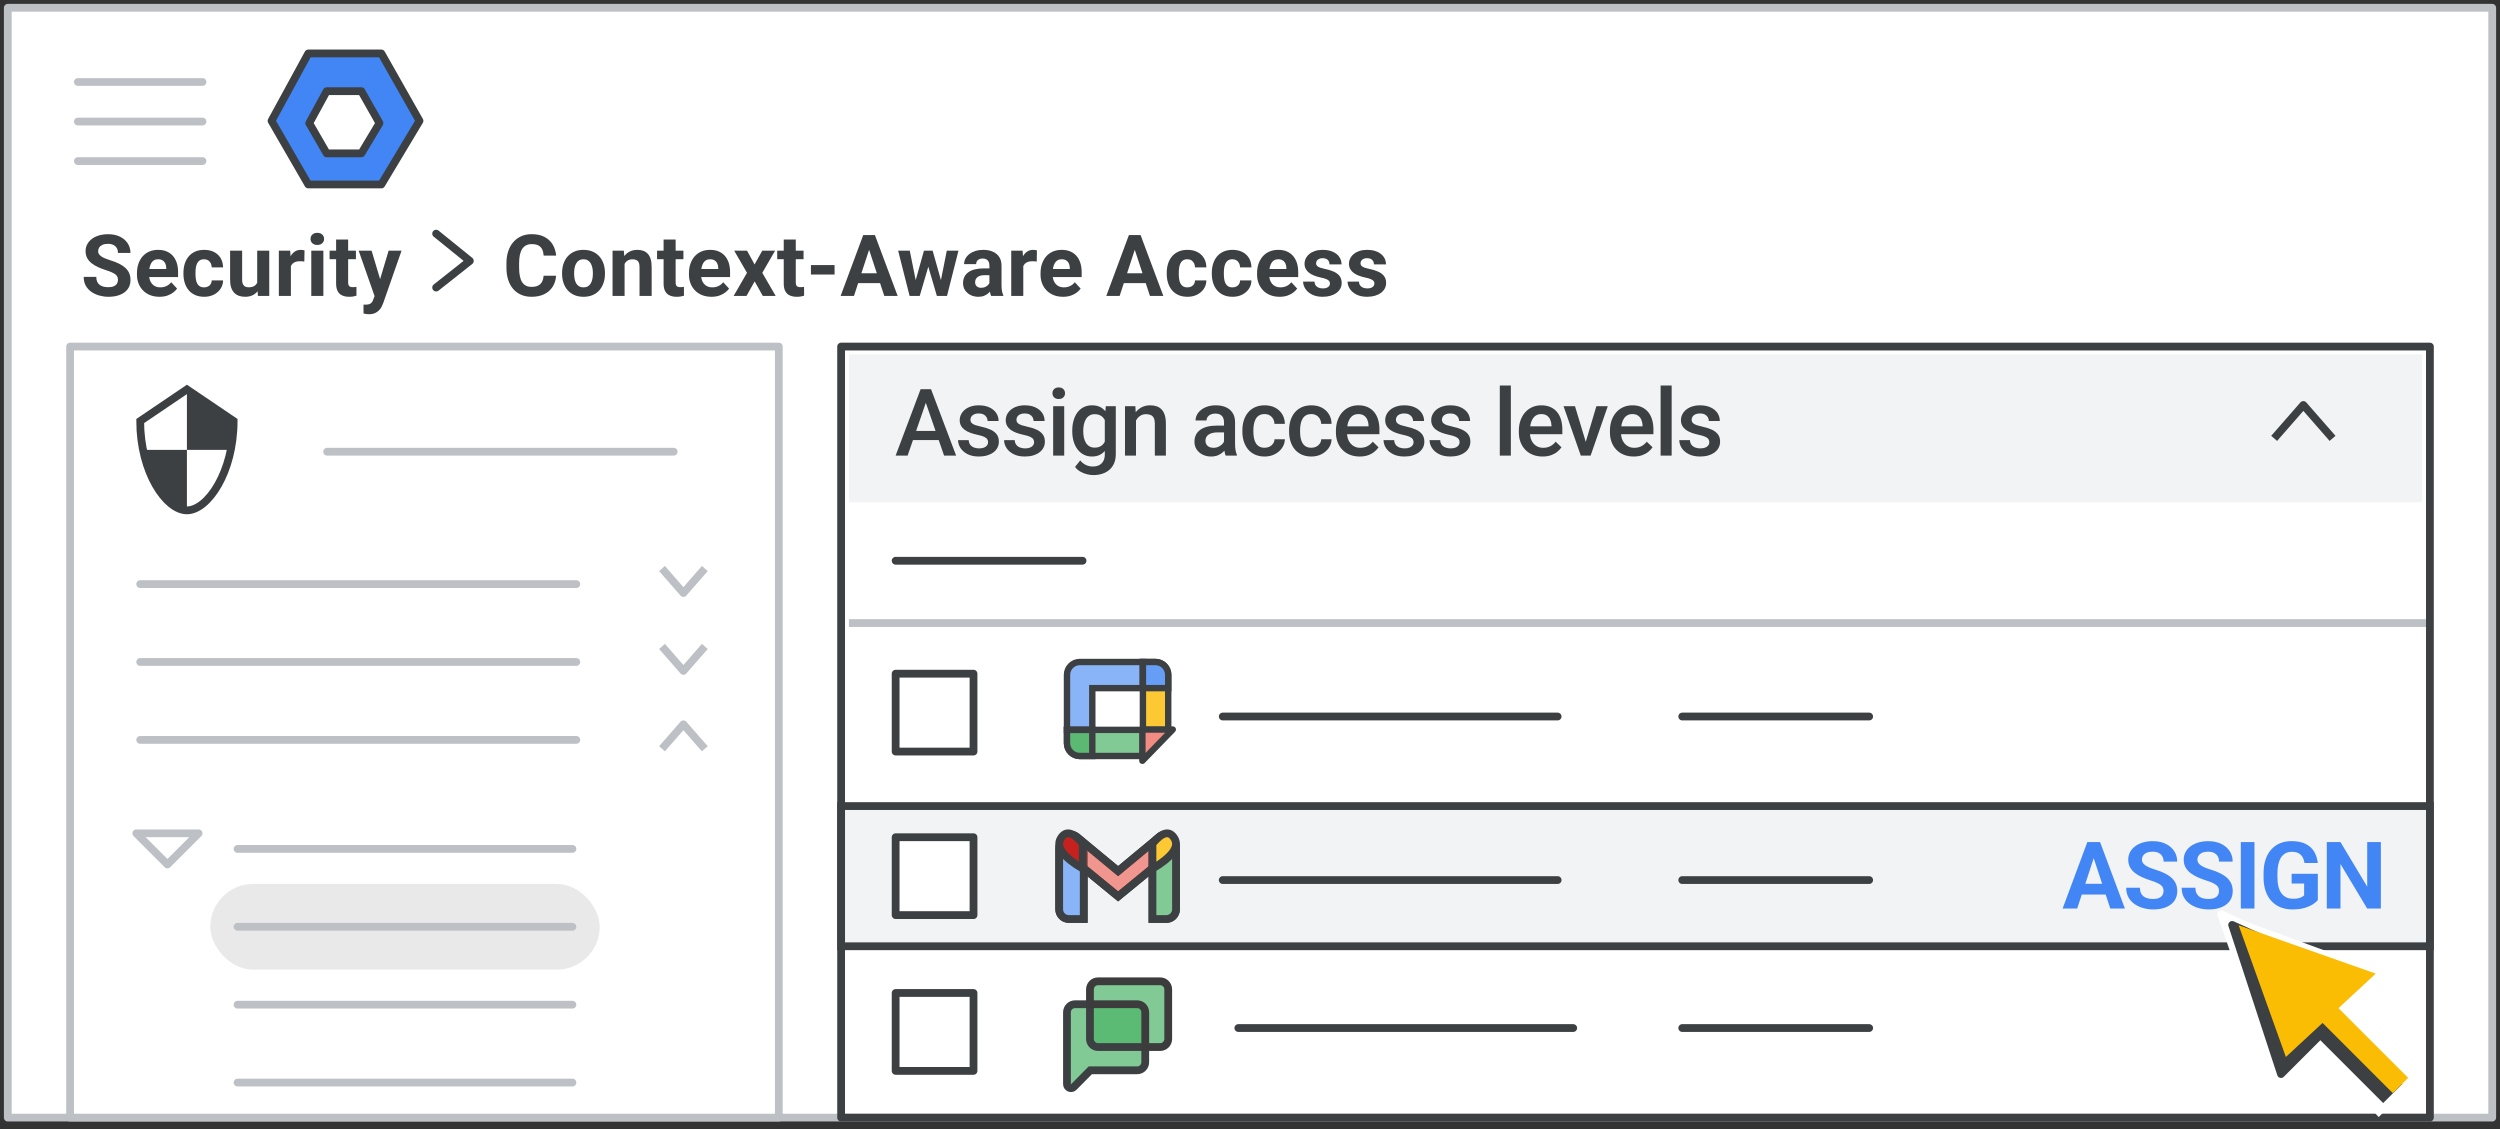 <?xml version="1.0" encoding="UTF-8"?>
<svg width="321px" height="145px" viewBox="0 0 321 145" version="1.1" xmlns="http://www.w3.org/2000/svg" xmlns:xlink="http://www.w3.org/1999/xlink">
    <rect x="0" y="0" width="321" height="145" fill="#333333" stroke="none"/>
    <title>admin-caa-assign-single-app</title>
    <g id="admin-caa-assign-single-app" stroke="none" stroke-width="1" fill="none" fill-rule="evenodd">
        <rect id="border" stroke="#BDC1C6" fill="#FFFFFF" stroke-linejoin="round" x="1" y="1" width="319" height="142.5"></rect>
        <rect id="Rectangle" stroke="#3C4043" fill="#F1F3F4" x="108" y="103.5" width="204" height="18"></rect>
        <g id="Group-4" transform="translate(115, 107.5)" stroke="#3C4043" stroke-linejoin="round">
            <rect id="Rectangle" fill="#FFFFFF" x="0" y="0" width="10" height="10"></rect>
            <line x1="42" y1="5.5" x2="85" y2="5.5" id="Line-2" stroke-linecap="round"></line>
            <line x1="101" y1="5.5" x2="125" y2="5.5" id="Line-2" stroke-linecap="round"></line>
        </g>
        <rect id="Rectangle" stroke="#BDC1C6" fill="#FFFFFF" stroke-linejoin="round" x="9" y="44.5" width="91" height="99"></rect>
        <rect id="Rectangle" stroke="#3C4043" stroke-linejoin="round" x="108" y="44.5" width="204" height="99"></rect>
        <g id="Group" transform="translate(18, 50)">
            <path d="M0,4.062 C0,4.062 2,2.708 6,0 C10,2.708 12,4.062 12,4.062 C12,10.632 8.667,15.529 6,15.529 C3.333,15.529 0,10.632 0,4.062 Z" id="Rectangle" stroke="#3C4043"></path>
            <polygon id="Path-2" fill="#3C4043" points="6 0 6 7.765 12 7.765 12 4.062"></polygon>
            <path d="M0.667,7.765 C0.667,7.765 2.444,7.765 6,7.765 L6,15.529 C2.444,14.335 0.667,11.747 0.667,7.765 Z" id="Path-3" fill="#3C4043"></path>
        </g>
        <line x1="42" y1="58" x2="86.5" y2="58" id="Line-2" stroke="#BDC1C6" stroke-linecap="round" stroke-linejoin="round"></line>
        <line x1="18" y1="75" x2="74" y2="75" id="Line-2" stroke="#BDC1C6" stroke-linecap="round" stroke-linejoin="round"></line>
        <line x1="18" y1="85" x2="74" y2="85" id="Line-2" stroke="#BDC1C6" stroke-linecap="round" stroke-linejoin="round"></line>
        <line x1="18" y1="95" x2="74" y2="95" id="Line-2" stroke="#BDC1C6" stroke-linecap="round" stroke-linejoin="round"></line>
        <line x1="30.5" y1="109" x2="73.5" y2="109" id="Line-2" stroke="#BDC1C6" stroke-linecap="round" stroke-linejoin="round"></line>
        <line x1="30.5" y1="129" x2="73.5" y2="129" id="Line-2" stroke="#BDC1C6" stroke-linecap="round" stroke-linejoin="round"></line>
        <rect id="Rectangle" fill="#F1F3F4" x="109" y="45.5" width="202" height="19"></rect>
        <polyline id="Path-21" stroke="#3C4043" stroke-linejoin="round" points="292 56.287 295.75 52 299.5 56.287"></polyline>
        <rect id="Rectangle" stroke="#3C4043" fill="#FFFFFF" stroke-linejoin="round" x="115" y="127.5" width="10" height="10"></rect>
        <line x1="159" y1="132" x2="202" y2="132" id="Line-2" stroke="#3C4043" stroke-linecap="round" stroke-linejoin="round"></line>
        <line x1="216" y1="132" x2="240" y2="132" id="Line-2" stroke="#3C4043" stroke-linecap="round" stroke-linejoin="round"></line>
        <g id="Group-2" transform="translate(137, 126)">
            <rect id="Rectangle" fill="#5BBA73" x="2.871" y="2.741" width="7.042" height="5.757" rx="0.75"></rect>
            <path d="M2.951,7.401 L2.951,2.943 L1.026,2.943 C0.459,2.943 0,3.408 0,3.982 L0,13.202 C0,13.665 0.552,13.896 0.876,13.569 L2.993,11.426 L9.023,11.426 C9.59,11.426 10.049,10.962 10.049,10.388 L10.049,8.44 L3.977,8.44 C3.41,8.44 2.951,7.975 2.951,7.401 Z" id="Path" stroke="#3C4043" fill="#81C995" fill-rule="nonzero"></path>
            <path d="M11.974,0 L3.977,0 C3.41,0 2.951,0.465 2.951,1.039 L2.951,2.943 L9.023,2.943 C9.59,2.943 10.049,3.408 10.049,3.982 L10.049,8.44 L11.974,8.44 C12.541,8.44 13,7.975 13,7.401 L13,1.039 C13,0.465 12.541,0 11.974,0 Z" id="Path" stroke="#3C3C3C" fill="#81C995" fill-rule="nonzero"></path>
        </g>
        <polygon id="Path" stroke="#BDC1C6" stroke-linejoin="round" fill-rule="nonzero" transform="translate(21.5, 109) scale(-1, -1) rotate(180) translate(-21.5, -109) " points="17.5 107 21.5 111 25.5 107"></polygon>
        <polyline id="Path-21" stroke="#BDC1C6" stroke-linejoin="round" transform="translate(87.75, 74.572) scale(1, -1) translate(-87.75, -74.572) " points="85 76.144 87.75 73 90.5 76.144"></polyline>
        <polyline id="Path-21" stroke="#BDC1C6" stroke-linejoin="round" transform="translate(87.75, 84.572) scale(1, -1) translate(-87.75, -84.572) " points="85 86.144 87.75 83 90.5 86.144"></polyline>
        <polyline id="Path-21" stroke="#BDC1C6" stroke-linejoin="round" points="85 96.144 87.75 93 90.5 96.144"></polyline>
        <rect id="Rectangle" stroke="#3C4043" fill="#FFFFFF" stroke-linejoin="round" x="115" y="86.5" width="10" height="10"></rect>
        <line x1="157" y1="92" x2="200" y2="92" id="Line-2" stroke="#3C4043" stroke-linecap="round" stroke-linejoin="round"></line>
        <line x1="216" y1="92" x2="240" y2="92" id="Line-2" stroke="#3C4043" stroke-linecap="round" stroke-linejoin="round"></line>
        <g id="Group-4" transform="translate(137, 85)" stroke="#3C4043" stroke-width="0.824">
            <g id="Group-2">
                <path d="M9.75,0 L9.75,3.353 L3.25,3.353 L3.25,8.718 L0,8.718 L0,1.647 C-1.11399441e-16,0.737 0.737,1.67099162e-16 1.647,0 L9.75,0 Z" id="Combined-Shape" fill="#8AB4F8"></path>
                <path d="M9.75,0 L11.353,0 C12.263,-1.67099162e-16 13,0.737 13,1.647 L13,8.718 L13,8.718 L9.75,8.718 L9.75,0 Z" id="Rectangle" fill="#FCC934"></path>
                <path d="M9.75,0 L11.353,0 C12.263,-1.67099162e-16 13,0.737 13,1.647 L13,3.353 L13,3.353 L9.75,3.353 L9.75,0 Z" id="Rectangle" fill="#669DF6"></path>
                <path d="M0,8.718 L9.75,8.718 L9.75,12.071 L1.647,12.071 C0.737,12.071 1.22162247e-15,11.334 0,10.424 L0,8.718 L0,8.718 Z" id="Rectangle" fill="#81C995"></path>
                <path d="M13.582,8.67 L9.682,12.683 L9.682,8.67 L13.582,8.67 Z" id="Path-5" fill="#F28B82" stroke-linejoin="round"></path>
                <path d="M0,8.718 L1.603,8.718 C2.513,8.718 3.25,9.456 3.25,10.365 L3.25,12.071 L3.25,12.071 L0,12.071 L0,8.718 Z" id="Rectangle-Copy" fill="#5BB974" transform="translate(1.625, 10.395) scale(-1, -1) translate(-1.625, -10.395) "></path>
            </g>
        </g>
        <line x1="115" y1="72" x2="139" y2="72" id="Line-2" stroke="#3C4043" stroke-linecap="round" stroke-linejoin="round"></line>
        <line x1="109.5" y1="80" x2="311" y2="80" id="Line-3" stroke="#BDC1C6" stroke-linecap="square"></line>
        <rect id="Rectangle" fill-opacity="0.578" fill="#D8D8D8" x="27" y="113.5" width="50" height="11" rx="5.5"></rect>
        <line x1="30.5" y1="119" x2="73.5" y2="119" id="Line-2" stroke="#BDC1C6" stroke-linecap="round" stroke-linejoin="round"></line>
        <g id="Group-6" transform="translate(136, 107)">
            <g id="Group" fill="#FFFFFF">
                <path d="M1.244,0.672 L1.908,0.672 C2.594,0.672 3.151,1.229 3.151,1.916 L3.151,11 L3.151,11 L1.244,11 C0.557,11 8.41179808e-17,10.443 0,9.756 L0,1.916 C-8.41179808e-17,1.229 0.557,0.672 1.244,0.672 Z" id="Rectangle" stroke="#3C4043"></path>
                <path d="M13.218,0.672 L13.756,0.672 C14.443,0.672 15,1.229 15,1.916 L15,9.756 C15,10.443 14.443,11 13.756,11 L11.975,11 L11.975,11 L11.975,1.916 C11.975,1.229 12.532,0.672 13.218,0.672 Z" id="Rectangle" stroke="#3C4043"></path>
                <path d="M12.882,0.441 C13.421,0.015 14.203,0.107 14.629,0.645 L14.668,0.695 C15.089,1.227 15.005,1.998 14.48,2.428 L7.563,8.095 L0.646,2.428 C0.121,1.998 0.037,1.227 0.458,0.695 L0.497,0.645 C0.923,0.107 1.705,0.015 2.244,0.441 C2.252,0.447 2.259,0.453 2.267,0.459 L7.563,4.851 L12.859,0.459 Z" id="Combined-Shape" stroke="#3C4043" fill-opacity="0.54"></path>
                <path d="M11.975,4.545 L11.975,1.318 C13.235,-0.188 14.181,-0.403 14.811,0.672 C15.441,1.748 14.496,3.039 11.975,4.545 Z" id="Path-4"></path>
                <path d="M0,4.545 L0,1.318 C1.261,-0.188 2.206,-0.403 2.836,0.672 C3.466,1.748 2.521,3.039 0,4.545 Z" id="Path-4" transform="translate(1.513, 2.273) scale(-1, 1) translate(-1.513, -2.273) "></path>
            </g>
            <g id="Group" stroke="#3C4043">
                <path d="M1.244,0.672 L1.908,0.672 C2.594,0.672 3.151,1.229 3.151,1.916 L3.151,11 L3.151,11 L1.244,11 C0.557,11 8.41179808e-17,10.443 0,9.756 L0,1.916 C-8.41179808e-17,1.229 0.557,0.672 1.244,0.672 Z" id="Rectangle" fill="#8AB4F8"></path>
                <path d="M13.218,0.672 L13.756,0.672 C14.443,0.672 15,1.229 15,1.916 L15,9.756 C15,10.443 14.443,11 13.756,11 L11.975,11 L11.975,11 L11.975,1.916 C11.975,1.229 12.532,0.672 13.218,0.672 Z" id="Rectangle" fill="#81C995"></path>
                <path d="M12.882,0.441 C13.421,0.015 14.203,0.107 14.629,0.645 L14.668,0.695 C15.089,1.227 15.005,1.998 14.48,2.428 L7.563,8.095 L0.646,2.428 C0.121,1.998 0.037,1.227 0.458,0.695 L0.497,0.645 C0.923,0.107 1.705,0.015 2.244,0.441 C2.252,0.447 2.259,0.453 2.267,0.459 L7.563,4.851 L12.859,0.459 C12.863,0.456 12.867,0.453 12.871,0.45 Z" id="Combined-Shape" fill-opacity="0.54" fill="#EA4335"></path>
                <path d="M11.975,4.545 L11.975,1.318 C13.235,-0.188 14.181,-0.403 14.811,0.672 C15.441,1.748 14.496,3.039 11.975,4.545 Z" id="Path-4" fill="#FCC934"></path>
                <path d="M0,4.545 L0,1.318 C1.261,-0.188 2.206,-0.403 2.836,0.672 C3.466,1.748 2.521,3.039 0,4.545 Z" id="Path-4" fill="#C5221F" transform="translate(1.513, 2.273) scale(-1, 1) translate(-1.513, -2.273) "></path>
            </g>
        </g>
        <g id="UI/arrow" transform="translate(278.111, 109.5)" fill-rule="nonzero">
            <g id="Group-5" fill="#FFFFFF" transform="translate(0.378, 0.4)">
                <g id="Group" transform="translate(18.133, 19.2) rotate(-45) translate(-18.133, -19.2) translate(7.936, 2.844)">
                    <g id="Group-3" transform="translate(-0, 0)">
                        <polygon id="Triangle" stroke="#FFFFFF" stroke-linejoin="round" points="10.406 0 17.156 18.721 12.938 14.665 10.125 21.529 0 21.529"></polygon>
                        <polygon id="Triangle" points="10.831 0.435 20.395 21.095 2.603 20.387"></polygon>
                    </g>
                    <g id="Group-2" transform="translate(6.29, 19.997)">
                        <polygon id="Rectangle" points="0.449 0.078 7.242 0 7.625 12.715 7.92892817e-14 12.715"></polygon>
                    </g>
                </g>
            </g>
            <g id="Group-5-2" transform="translate(2.441, 2.585)">
                <g id="Group-5" transform="translate(0.203, 0.215)">
                    <g id="Group" transform="translate(16.244, 17.2) rotate(-45) translate(-16.244, -17.2) translate(7.385, 2.256)">
                        <polygon id="Triangle" stroke="#3C4043" fill="#3C4043" stroke-linejoin="round" points="9.106 0 15.012 15.635 11.321 12.247 8.86 17.98 0 17.98"></polygon>
                        <g id="Group-2" transform="translate(6.645, 16.095)">
                            <polygon id="Rectangle" fill="#3C4043" points="1.71374366e-11 1.395 3.101 1.326 3.48 13.793 -1.08810041e-12 13.793"></polygon>
                            <rect id="Rectangle" fill="#FBBC04" x="1.773" y="8.37895504e-14" width="2.784" height="13.772"></rect>
                        </g>
                        <polygon id="Triangle" fill="#FBBC04" points="9.664 0.626 17.719 17.459 1.994 16.868"></polygon>
                    </g>
                </g>
            </g>
        </g>
        <g id="ASSIGN-Copy" transform="translate(264.843, 108)" fill="#4285F4" fill-rule="nonzero">
            <path d="M4.189,1.582 L1.869,8.654 L5.68434189e-14,8.654 L3.17,0.123 L4.359,0.123 L4.189,1.582 Z M6.117,8.654 L3.791,1.582 L3.604,0.123 L4.805,0.123 L7.992,8.654 L6.117,8.654 Z M6.012,5.479 L6.012,6.855 L1.506,6.855 L1.506,5.479 L6.012,5.479 Z" id="Shape"></path>
            <path d="M12.958,6.422 C12.958,6.27 12.935,6.132 12.891,6.009 C12.846,5.886 12.763,5.772 12.642,5.669 C12.52,5.565 12.351,5.463 12.132,5.361 C11.913,5.26 11.63,5.154 11.282,5.045 C10.895,4.92 10.529,4.779 10.184,4.623 C9.838,4.467 9.533,4.284 9.269,4.075 C9.006,3.866 8.799,3.623 8.648,3.346 C8.498,3.068 8.423,2.746 8.423,2.379 C8.423,2.023 8.501,1.7 8.657,1.409 C8.813,1.118 9.032,0.868 9.313,0.659 C9.595,0.45 9.928,0.289 10.312,0.176 C10.697,0.062 11.12,0.006 11.581,0.006 C12.21,0.006 12.759,0.119 13.227,0.346 C13.696,0.572 14.06,0.883 14.32,1.277 C14.58,1.672 14.71,2.123 14.71,2.631 L12.964,2.631 C12.964,2.381 12.912,2.161 12.809,1.972 C12.705,1.782 12.549,1.632 12.34,1.521 C12.131,1.409 11.868,1.354 11.552,1.354 C11.247,1.354 10.993,1.4 10.79,1.494 C10.587,1.588 10.435,1.712 10.333,1.866 C10.231,2.021 10.181,2.193 10.181,2.385 C10.181,2.529 10.217,2.66 10.289,2.777 C10.361,2.895 10.47,3.004 10.614,3.105 C10.759,3.207 10.936,3.303 11.147,3.393 C11.358,3.482 11.602,3.57 11.88,3.656 C12.345,3.797 12.754,3.955 13.107,4.131 C13.461,4.307 13.757,4.504 13.995,4.723 C14.233,4.941 14.413,5.189 14.534,5.467 C14.655,5.744 14.716,6.059 14.716,6.41 C14.716,6.781 14.643,7.113 14.499,7.406 C14.354,7.699 14.145,7.947 13.872,8.15 C13.599,8.354 13.272,8.508 12.893,8.613 C12.515,8.719 12.091,8.771 11.622,8.771 C11.2,8.771 10.784,8.716 10.374,8.604 C9.964,8.493 9.592,8.324 9.258,8.098 C8.924,7.871 8.657,7.582 8.458,7.23 C8.259,6.879 8.159,6.463 8.159,5.982 L9.923,5.982 C9.923,6.248 9.964,6.473 10.046,6.656 C10.128,6.84 10.244,6.988 10.394,7.102 C10.545,7.215 10.725,7.298 10.934,7.351 C11.143,7.403 11.372,7.43 11.622,7.43 C11.927,7.43 12.178,7.386 12.375,7.298 C12.572,7.21 12.719,7.09 12.814,6.938 C12.91,6.785 12.958,6.613 12.958,6.422 Z" id="Path"></path>
            <path d="M20.08,6.422 C20.08,6.27 20.057,6.132 20.013,6.009 C19.968,5.886 19.885,5.772 19.764,5.669 C19.642,5.565 19.473,5.463 19.254,5.361 C19.035,5.26 18.752,5.154 18.404,5.045 C18.017,4.92 17.651,4.779 17.306,4.623 C16.96,4.467 16.655,4.284 16.391,4.075 C16.128,3.866 15.921,3.623 15.77,3.346 C15.62,3.068 15.545,2.746 15.545,2.379 C15.545,2.023 15.623,1.7 15.779,1.409 C15.935,1.118 16.154,0.868 16.435,0.659 C16.717,0.45 17.05,0.289 17.434,0.176 C17.819,0.062 18.242,0.006 18.703,0.006 C19.332,0.006 19.881,0.119 20.349,0.346 C20.818,0.572 21.182,0.883 21.442,1.277 C21.702,1.672 21.832,2.123 21.832,2.631 L20.086,2.631 C20.086,2.381 20.034,2.161 19.931,1.972 C19.827,1.782 19.671,1.632 19.462,1.521 C19.253,1.409 18.99,1.354 18.674,1.354 C18.369,1.354 18.115,1.4 17.912,1.494 C17.709,1.588 17.557,1.712 17.455,1.866 C17.353,2.021 17.303,2.193 17.303,2.385 C17.303,2.529 17.339,2.66 17.411,2.777 C17.483,2.895 17.592,3.004 17.736,3.105 C17.881,3.207 18.058,3.303 18.269,3.393 C18.48,3.482 18.724,3.57 19.002,3.656 C19.467,3.797 19.876,3.955 20.229,4.131 C20.583,4.307 20.879,4.504 21.117,4.723 C21.355,4.941 21.535,5.189 21.656,5.467 C21.777,5.744 21.838,6.059 21.838,6.41 C21.838,6.781 21.765,7.113 21.621,7.406 C21.476,7.699 21.267,7.947 20.994,8.15 C20.721,8.354 20.394,8.508 20.015,8.613 C19.637,8.719 19.213,8.771 18.744,8.771 C18.322,8.771 17.906,8.716 17.496,8.604 C17.086,8.493 16.714,8.324 16.38,8.098 C16.046,7.871 15.779,7.582 15.58,7.23 C15.381,6.879 15.281,6.463 15.281,5.982 L17.045,5.982 C17.045,6.248 17.086,6.473 17.168,6.656 C17.25,6.84 17.366,6.988 17.516,7.102 C17.667,7.215 17.847,7.298 18.056,7.351 C18.265,7.403 18.494,7.43 18.744,7.43 C19.049,7.43 19.3,7.386 19.497,7.298 C19.694,7.21 19.841,7.09 19.936,6.938 C20.032,6.785 20.08,6.613 20.08,6.422 Z" id="Path"></path>
            <polygon id="Path" points="24.63 0.123 24.63 8.654 22.878 8.654 22.878 0.123"></polygon>
            <path d="M32.765,4.195 L32.765,7.576 C32.633,7.736 32.427,7.909 32.15,8.095 C31.873,8.28 31.515,8.439 31.078,8.572 C30.64,8.705 30.111,8.771 29.49,8.771 C28.939,8.771 28.437,8.681 27.984,8.499 C27.531,8.317 27.141,8.051 26.815,7.699 C26.489,7.348 26.238,6.917 26.062,6.407 C25.886,5.897 25.799,5.314 25.799,4.658 L25.799,4.125 C25.799,3.469 25.884,2.885 26.053,2.373 C26.223,1.861 26.467,1.43 26.783,1.078 C27.099,0.727 27.476,0.459 27.914,0.275 C28.351,0.092 28.838,0 29.373,0 C30.115,0 30.724,0.12 31.201,0.36 C31.677,0.601 32.042,0.933 32.294,1.356 C32.546,1.78 32.701,2.266 32.76,2.812 L31.054,2.812 C31.011,2.523 30.929,2.271 30.808,2.057 C30.687,1.842 30.514,1.674 30.29,1.553 C30.065,1.432 29.775,1.371 29.42,1.371 C29.127,1.371 28.866,1.431 28.637,1.55 C28.409,1.669 28.217,1.844 28.06,2.074 C27.904,2.305 27.785,2.59 27.703,2.93 C27.621,3.27 27.58,3.664 27.58,4.113 L27.58,4.658 C27.58,5.104 27.623,5.497 27.709,5.839 C27.795,6.181 27.923,6.468 28.093,6.7 C28.262,6.933 28.472,7.107 28.722,7.225 C28.972,7.342 29.263,7.4 29.595,7.4 C29.873,7.4 30.104,7.377 30.29,7.33 C30.475,7.283 30.626,7.226 30.741,7.157 C30.856,7.089 30.945,7.023 31.008,6.961 L31.008,5.449 L29.402,5.449 L29.402,4.195 L32.765,4.195 Z" id="Path"></path>
            <polygon id="Path" points="40.86 0.123 40.86 8.654 39.102 8.654 35.674 2.936 35.674 8.654 33.917 8.654 33.917 0.123 35.674 0.123 39.108 5.848 39.108 0.123"></polygon>
        </g>
        <g id="Assign-access-levels-Copy" transform="translate(114.997, 49.5)" fill="#3C4043" fill-rule="nonzero">
            <path d="M4.09,1.605 L1.541,9 L0,9 L3.211,0.469 L4.195,0.469 L4.09,1.605 Z M6.223,9 L3.668,1.605 L3.557,0.469 L4.547,0.469 L7.77,9 L6.223,9 Z M6.1,5.836 L6.1,7.002 L1.459,7.002 L1.459,5.836 L6.1,5.836 Z" id="Shape"></path>
            <path d="M11.874,7.283 C11.874,7.143 11.839,7.015 11.768,6.899 C11.698,6.784 11.564,6.68 11.367,6.586 C11.17,6.492 10.88,6.406 10.497,6.328 C10.161,6.254 9.853,6.165 9.574,6.062 C9.295,5.958 9.056,5.832 8.856,5.684 C8.657,5.535 8.503,5.359 8.393,5.156 C8.284,4.953 8.229,4.719 8.229,4.453 C8.229,4.195 8.286,3.951 8.399,3.721 C8.513,3.49 8.675,3.287 8.886,3.111 C9.097,2.936 9.353,2.797 9.656,2.695 C9.959,2.594 10.298,2.543 10.673,2.543 C11.204,2.543 11.66,2.632 12.041,2.81 C12.422,2.987 12.714,3.228 12.917,3.53 C13.12,3.833 13.222,4.174 13.222,4.553 L11.81,4.553 C11.81,4.385 11.768,4.228 11.684,4.081 C11.6,3.935 11.474,3.815 11.306,3.724 C11.138,3.632 10.927,3.586 10.673,3.586 C10.431,3.586 10.23,3.624 10.072,3.7 C9.914,3.776 9.797,3.875 9.721,3.996 C9.644,4.117 9.606,4.25 9.606,4.395 C9.606,4.5 9.627,4.595 9.668,4.679 C9.709,4.763 9.778,4.839 9.876,4.907 C9.974,4.976 10.107,5.039 10.277,5.098 C10.447,5.156 10.661,5.213 10.919,5.268 C11.403,5.369 11.82,5.499 12.17,5.657 C12.519,5.815 12.788,6.019 12.976,6.267 C13.163,6.515 13.257,6.828 13.257,7.207 C13.257,7.488 13.197,7.745 13.078,7.978 C12.959,8.21 12.786,8.411 12.56,8.581 C12.333,8.751 12.062,8.883 11.748,8.977 C11.434,9.07 11.081,9.117 10.69,9.117 C10.116,9.117 9.63,9.015 9.231,8.81 C8.833,8.604 8.531,8.341 8.326,8.019 C8.121,7.696 8.018,7.361 8.018,7.014 L9.384,7.014 C9.399,7.275 9.473,7.483 9.603,7.638 C9.734,7.792 9.898,7.903 10.096,7.972 C10.293,8.04 10.497,8.074 10.708,8.074 C10.962,8.074 11.175,8.04 11.347,7.972 C11.518,7.903 11.649,7.81 11.739,7.69 C11.829,7.571 11.874,7.436 11.874,7.283 Z" id="Path"></path>
            <path d="M17.783,7.283 C17.783,7.143 17.748,7.015 17.678,6.899 C17.607,6.784 17.474,6.68 17.276,6.586 C17.079,6.492 16.789,6.406 16.406,6.328 C16.07,6.254 15.763,6.165 15.483,6.062 C15.204,5.958 14.965,5.832 14.765,5.684 C14.566,5.535 14.412,5.359 14.303,5.156 C14.193,4.953 14.139,4.719 14.139,4.453 C14.139,4.195 14.195,3.951 14.308,3.721 C14.422,3.49 14.584,3.287 14.795,3.111 C15.006,2.936 15.263,2.797 15.565,2.695 C15.868,2.594 16.207,2.543 16.582,2.543 C17.113,2.543 17.569,2.632 17.95,2.81 C18.331,2.987 18.623,3.228 18.826,3.53 C19.029,3.833 19.131,4.174 19.131,4.553 L17.719,4.553 C17.719,4.385 17.677,4.228 17.593,4.081 C17.509,3.935 17.383,3.815 17.215,3.724 C17.047,3.632 16.836,3.586 16.582,3.586 C16.34,3.586 16.14,3.624 15.981,3.7 C15.823,3.776 15.706,3.875 15.63,3.996 C15.554,4.117 15.515,4.25 15.515,4.395 C15.515,4.5 15.536,4.595 15.577,4.679 C15.618,4.763 15.687,4.839 15.785,4.907 C15.883,4.976 16.016,5.039 16.186,5.098 C16.356,5.156 16.57,5.213 16.828,5.268 C17.312,5.369 17.729,5.499 18.079,5.657 C18.429,5.815 18.697,6.019 18.885,6.267 C19.072,6.515 19.166,6.828 19.166,7.207 C19.166,7.488 19.106,7.745 18.987,7.978 C18.868,8.21 18.695,8.411 18.469,8.581 C18.242,8.751 17.972,8.883 17.657,8.977 C17.343,9.07 16.99,9.117 16.599,9.117 C16.025,9.117 15.539,9.015 15.14,8.81 C14.742,8.604 14.44,8.341 14.235,8.019 C14.03,7.696 13.928,7.361 13.928,7.014 L15.293,7.014 C15.308,7.275 15.382,7.483 15.513,7.638 C15.643,7.792 15.807,7.903 16.005,7.972 C16.202,8.04 16.406,8.074 16.617,8.074 C16.871,8.074 17.084,8.04 17.256,7.972 C17.428,7.903 17.558,7.81 17.648,7.69 C17.738,7.571 17.783,7.436 17.783,7.283 Z" id="Path"></path>
            <path d="M21.647,2.66 L21.647,9 L20.229,9 L20.229,2.66 L21.647,2.66 Z M20.136,0.996 C20.136,0.781 20.207,0.603 20.349,0.46 C20.492,0.317 20.69,0.246 20.944,0.246 C21.194,0.246 21.391,0.317 21.536,0.46 C21.68,0.603 21.753,0.781 21.753,0.996 C21.753,1.207 21.68,1.383 21.536,1.523 C21.391,1.664 21.194,1.734 20.944,1.734 C20.69,1.734 20.492,1.664 20.349,1.523 C20.207,1.383 20.136,1.207 20.136,0.996 Z" id="Shape"></path>
            <path d="M26.988,2.66 L28.271,2.66 L28.271,8.824 C28.271,9.395 28.15,9.879 27.908,10.277 C27.666,10.676 27.328,10.979 26.894,11.188 C26.461,11.397 25.959,11.502 25.388,11.502 C25.146,11.502 24.878,11.467 24.583,11.396 C24.288,11.326 24.003,11.214 23.727,11.06 C23.452,10.905 23.222,10.703 23.039,10.453 L23.701,9.621 C23.927,9.891 24.177,10.088 24.451,10.213 C24.724,10.338 25.011,10.4 25.312,10.4 C25.636,10.4 25.913,10.341 26.141,10.222 C26.37,10.103 26.547,9.928 26.672,9.697 C26.797,9.467 26.859,9.186 26.859,8.854 L26.859,4.096 L26.988,2.66 Z M22.681,5.9 L22.681,5.777 C22.681,5.297 22.74,4.858 22.857,4.462 C22.974,4.065 23.142,3.724 23.361,3.437 C23.58,3.149 23.845,2.929 24.158,2.774 C24.47,2.62 24.824,2.543 25.218,2.543 C25.629,2.543 25.979,2.617 26.27,2.766 C26.561,2.914 26.804,3.126 27,3.401 C27.195,3.677 27.348,4.005 27.46,4.386 C27.571,4.767 27.654,5.189 27.709,5.654 L27.709,6.047 C27.658,6.5 27.572,6.914 27.451,7.289 C27.33,7.664 27.17,7.988 26.97,8.262 C26.771,8.535 26.526,8.746 26.235,8.895 C25.944,9.043 25.601,9.117 25.207,9.117 C24.82,9.117 24.471,9.037 24.161,8.877 C23.85,8.717 23.585,8.492 23.364,8.203 C23.143,7.914 22.974,7.573 22.857,7.181 C22.74,6.788 22.681,6.361 22.681,5.9 Z M24.093,5.777 L24.093,5.9 C24.093,6.189 24.122,6.459 24.178,6.709 C24.235,6.959 24.323,7.179 24.442,7.368 C24.561,7.558 24.714,7.706 24.899,7.813 C25.085,7.921 25.304,7.975 25.558,7.975 C25.89,7.975 26.163,7.904 26.376,7.764 C26.589,7.623 26.753,7.433 26.868,7.192 C26.983,6.952 27.064,6.684 27.111,6.387 L27.111,5.326 C27.088,5.096 27.04,4.881 26.968,4.682 C26.895,4.482 26.799,4.308 26.677,4.157 C26.556,4.007 26.404,3.89 26.22,3.806 C26.037,3.722 25.82,3.68 25.57,3.68 C25.316,3.68 25.095,3.734 24.908,3.844 C24.72,3.953 24.567,4.104 24.448,4.295 C24.329,4.486 24.24,4.709 24.181,4.963 C24.123,5.217 24.093,5.488 24.093,5.777 Z" id="Shape"></path>
            <path d="M30.864,4.014 L30.864,9 L29.452,9 L29.452,2.66 L30.782,2.66 L30.864,4.014 Z M30.612,5.596 L30.155,5.59 C30.159,5.141 30.222,4.729 30.345,4.354 C30.468,3.979 30.64,3.656 30.861,3.387 C31.082,3.117 31.346,2.909 31.655,2.763 C31.964,2.616 32.307,2.543 32.686,2.543 C32.991,2.543 33.267,2.585 33.515,2.669 C33.763,2.753 33.976,2.889 34.154,3.076 C34.332,3.264 34.467,3.507 34.561,3.806 C34.655,4.104 34.702,4.471 34.702,4.904 L34.702,9 L33.284,9 L33.284,4.898 C33.284,4.594 33.24,4.353 33.152,4.175 C33.064,3.997 32.937,3.87 32.771,3.794 C32.605,3.718 32.399,3.68 32.153,3.68 C31.911,3.68 31.694,3.73 31.503,3.832 C31.311,3.934 31.15,4.072 31.019,4.248 C30.888,4.424 30.788,4.627 30.717,4.857 C30.647,5.088 30.612,5.334 30.612,5.596 Z" id="Shape"></path>
            <path d="M42.167,7.729 L42.167,4.705 C42.167,4.479 42.126,4.283 42.043,4.119 C41.961,3.955 41.837,3.828 41.671,3.738 C41.505,3.648 41.297,3.604 41.047,3.604 C40.817,3.604 40.618,3.643 40.45,3.721 C40.282,3.799 40.151,3.904 40.057,4.037 C39.963,4.17 39.917,4.32 39.917,4.488 L38.51,4.488 C38.51,4.238 38.571,3.996 38.692,3.762 C38.813,3.527 38.989,3.318 39.219,3.135 C39.45,2.951 39.725,2.807 40.045,2.701 C40.366,2.596 40.725,2.543 41.124,2.543 C41.6,2.543 42.023,2.623 42.392,2.783 C42.761,2.943 43.052,3.185 43.265,3.507 C43.478,3.829 43.585,4.232 43.585,4.717 L43.585,7.535 C43.585,7.824 43.605,8.083 43.646,8.312 C43.687,8.54 43.747,8.738 43.825,8.906 L43.825,9 L42.377,9 C42.311,8.848 42.259,8.653 42.222,8.417 C42.185,8.181 42.167,7.951 42.167,7.729 Z M42.372,5.145 L42.383,6.018 L41.37,6.018 C41.108,6.018 40.877,6.042 40.678,6.091 C40.479,6.14 40.313,6.211 40.18,6.305 C40.047,6.398 39.948,6.512 39.881,6.645 C39.815,6.777 39.782,6.928 39.782,7.096 C39.782,7.264 39.821,7.417 39.899,7.556 C39.977,7.694 40.091,7.803 40.242,7.881 C40.392,7.959 40.575,7.998 40.79,7.998 C41.079,7.998 41.332,7.938 41.548,7.819 C41.765,7.7 41.936,7.554 42.061,7.38 C42.186,7.206 42.252,7.041 42.26,6.885 L42.717,7.512 C42.67,7.672 42.59,7.844 42.477,8.027 C42.364,8.211 42.216,8.386 42.035,8.552 C41.853,8.718 41.636,8.854 41.384,8.959 C41.132,9.064 40.842,9.117 40.514,9.117 C40.1,9.117 39.731,9.034 39.407,8.868 C39.083,8.702 38.829,8.478 38.645,8.194 C38.461,7.911 38.37,7.59 38.37,7.23 C38.37,6.895 38.433,6.597 38.56,6.337 C38.687,6.077 38.875,5.859 39.123,5.684 C39.371,5.508 39.674,5.374 40.034,5.282 C40.393,5.19 40.803,5.145 41.264,5.145 L42.372,5.145 Z" id="Shape"></path>
            <path d="M47.384,7.992 C47.615,7.992 47.823,7.946 48.008,7.854 C48.194,7.763 48.344,7.635 48.459,7.471 C48.575,7.307 48.638,7.117 48.65,6.902 L49.98,6.902 C49.972,7.312 49.851,7.686 49.617,8.021 C49.382,8.357 49.072,8.624 48.685,8.821 C48.298,9.019 47.871,9.117 47.402,9.117 C46.917,9.117 46.496,9.034 46.136,8.868 C45.777,8.702 45.478,8.473 45.24,8.18 C45.001,7.887 44.823,7.549 44.704,7.166 C44.584,6.783 44.525,6.373 44.525,5.936 L44.525,5.73 C44.525,5.293 44.584,4.882 44.704,4.497 C44.823,4.112 45.001,3.773 45.24,3.48 C45.478,3.188 45.777,2.958 46.136,2.792 C46.496,2.626 46.915,2.543 47.396,2.543 C47.904,2.543 48.349,2.644 48.732,2.845 C49.115,3.046 49.416,3.325 49.637,3.683 C49.858,4.04 49.972,4.455 49.98,4.928 L48.65,4.928 C48.638,4.693 48.581,4.481 48.477,4.292 C48.374,4.103 48.229,3.951 48.043,3.838 C47.858,3.725 47.636,3.668 47.378,3.668 C47.093,3.668 46.857,3.726 46.669,3.841 C46.482,3.956 46.335,4.112 46.23,4.31 C46.124,4.507 46.049,4.728 46.004,4.972 C45.959,5.216 45.937,5.469 45.937,5.73 L45.937,5.936 C45.937,6.197 45.958,6.451 46.001,6.697 C46.044,6.943 46.12,7.163 46.227,7.356 C46.334,7.55 46.482,7.704 46.669,7.819 C46.857,7.935 47.095,7.992 47.384,7.992 Z" id="Path"></path>
            <path d="M53.381,7.992 C53.612,7.992 53.82,7.946 54.005,7.854 C54.191,7.763 54.341,7.635 54.456,7.471 C54.572,7.307 54.635,7.117 54.647,6.902 L55.977,6.902 C55.969,7.312 55.848,7.686 55.614,8.021 C55.379,8.357 55.069,8.624 54.682,8.821 C54.295,9.019 53.868,9.117 53.399,9.117 C52.914,9.117 52.493,9.034 52.133,8.868 C51.774,8.702 51.475,8.473 51.237,8.18 C50.998,7.887 50.82,7.549 50.701,7.166 C50.581,6.783 50.522,6.373 50.522,5.936 L50.522,5.73 C50.522,5.293 50.581,4.882 50.701,4.497 C50.82,4.112 50.998,3.773 51.237,3.48 C51.475,3.188 51.774,2.958 52.133,2.792 C52.493,2.626 52.913,2.543 53.393,2.543 C53.901,2.543 54.346,2.644 54.729,2.845 C55.112,3.046 55.413,3.325 55.634,3.683 C55.855,4.04 55.969,4.455 55.977,4.928 L54.647,4.928 C54.635,4.693 54.578,4.481 54.474,4.292 C54.371,4.103 54.226,3.951 54.04,3.838 C53.855,3.725 53.633,3.668 53.375,3.668 C53.09,3.668 52.854,3.726 52.666,3.841 C52.479,3.956 52.332,4.112 52.227,4.31 C52.121,4.507 52.046,4.728 52.001,4.972 C51.956,5.216 51.934,5.469 51.934,5.73 L51.934,5.936 C51.934,6.197 51.955,6.451 51.998,6.697 C52.041,6.943 52.117,7.163 52.224,7.356 C52.331,7.55 52.479,7.704 52.666,7.819 C52.854,7.935 53.092,7.992 53.381,7.992 Z" id="Path"></path>
            <path d="M59.583,9.117 C59.115,9.117 58.692,9.04 58.315,8.886 C57.938,8.731 57.618,8.516 57.354,8.238 C57.09,7.961 56.888,7.635 56.747,7.26 C56.607,6.885 56.536,6.48 56.536,6.047 L56.536,5.812 C56.536,5.316 56.609,4.867 56.753,4.465 C56.898,4.062 57.099,3.718 57.357,3.431 C57.615,3.144 57.919,2.924 58.271,2.771 C58.622,2.619 59.003,2.543 59.413,2.543 C59.867,2.543 60.263,2.619 60.603,2.771 C60.943,2.924 61.225,3.138 61.45,3.413 C61.674,3.688 61.842,4.016 61.953,4.395 C62.065,4.773 62.12,5.191 62.12,5.648 L62.12,6.252 L57.222,6.252 L57.222,5.238 L60.726,5.238 L60.726,5.127 C60.718,4.873 60.668,4.635 60.576,4.412 C60.485,4.189 60.345,4.01 60.158,3.873 C59.97,3.736 59.72,3.668 59.408,3.668 C59.173,3.668 58.965,3.718 58.784,3.817 C58.602,3.917 58.451,4.061 58.329,4.248 C58.208,4.436 58.116,4.661 58.051,4.925 C57.987,5.188 57.954,5.484 57.954,5.812 L57.954,6.047 C57.954,6.324 57.993,6.581 58.069,6.817 C58.145,7.054 58.257,7.26 58.406,7.436 C58.554,7.611 58.734,7.749 58.945,7.849 C59.156,7.948 59.396,7.998 59.665,7.998 C60.005,7.998 60.308,7.93 60.574,7.793 C60.839,7.656 61.07,7.463 61.265,7.213 L62.009,7.934 C61.872,8.133 61.695,8.323 61.476,8.505 C61.257,8.687 60.991,8.834 60.676,8.947 C60.362,9.061 59.997,9.117 59.583,9.117 Z" id="Path"></path>
            <path d="M66.506,7.283 C66.506,7.143 66.471,7.015 66.401,6.899 C66.33,6.784 66.197,6.68 65.999,6.586 C65.802,6.492 65.512,6.406 65.129,6.328 C64.793,6.254 64.486,6.165 64.206,6.062 C63.927,5.958 63.688,5.832 63.489,5.684 C63.289,5.535 63.135,5.359 63.026,5.156 C62.916,4.953 62.862,4.719 62.862,4.453 C62.862,4.195 62.918,3.951 63.032,3.721 C63.145,3.49 63.307,3.287 63.518,3.111 C63.729,2.936 63.986,2.797 64.288,2.695 C64.591,2.594 64.93,2.543 65.305,2.543 C65.836,2.543 66.292,2.632 66.673,2.81 C67.054,2.987 67.346,3.228 67.549,3.53 C67.752,3.833 67.854,4.174 67.854,4.553 L66.442,4.553 C66.442,4.385 66.4,4.228 66.316,4.081 C66.232,3.935 66.106,3.815 65.938,3.724 C65.77,3.632 65.559,3.586 65.305,3.586 C65.063,3.586 64.863,3.624 64.704,3.7 C64.546,3.776 64.429,3.875 64.353,3.996 C64.277,4.117 64.239,4.25 64.239,4.395 C64.239,4.5 64.259,4.595 64.3,4.679 C64.341,4.763 64.41,4.839 64.508,4.907 C64.606,4.976 64.74,5.039 64.909,5.098 C65.079,5.156 65.293,5.213 65.551,5.268 C66.035,5.369 66.452,5.499 66.802,5.657 C67.152,5.815 67.42,6.019 67.608,6.267 C67.795,6.515 67.889,6.828 67.889,7.207 C67.889,7.488 67.829,7.745 67.71,7.978 C67.591,8.21 67.418,8.411 67.192,8.581 C66.965,8.751 66.695,8.883 66.38,8.977 C66.066,9.07 65.713,9.117 65.323,9.117 C64.748,9.117 64.262,9.015 63.864,8.81 C63.465,8.604 63.163,8.341 62.958,8.019 C62.753,7.696 62.651,7.361 62.651,7.014 L64.016,7.014 C64.032,7.275 64.105,7.483 64.236,7.638 C64.366,7.792 64.531,7.903 64.728,7.972 C64.925,8.04 65.129,8.074 65.34,8.074 C65.594,8.074 65.807,8.04 65.979,7.972 C66.151,7.903 66.282,7.81 66.371,7.69 C66.461,7.571 66.506,7.436 66.506,7.283 Z" id="Path"></path>
            <path d="M72.415,7.283 C72.415,7.143 72.38,7.015 72.31,6.899 C72.239,6.784 72.106,6.68 71.908,6.586 C71.711,6.492 71.421,6.406 71.038,6.328 C70.702,6.254 70.395,6.165 70.115,6.062 C69.836,5.958 69.597,5.832 69.398,5.684 C69.198,5.535 69.044,5.359 68.935,5.156 C68.825,4.953 68.771,4.719 68.771,4.453 C68.771,4.195 68.827,3.951 68.941,3.721 C69.054,3.49 69.216,3.287 69.427,3.111 C69.638,2.936 69.895,2.797 70.197,2.695 C70.5,2.594 70.839,2.543 71.214,2.543 C71.745,2.543 72.201,2.632 72.582,2.81 C72.963,2.987 73.255,3.228 73.458,3.53 C73.661,3.833 73.763,4.174 73.763,4.553 L72.351,4.553 C72.351,4.385 72.309,4.228 72.225,4.081 C72.141,3.935 72.015,3.815 71.847,3.724 C71.679,3.632 71.468,3.586 71.214,3.586 C70.972,3.586 70.772,3.624 70.613,3.7 C70.455,3.776 70.338,3.875 70.262,3.996 C70.186,4.117 70.148,4.25 70.148,4.395 C70.148,4.5 70.168,4.595 70.209,4.679 C70.25,4.763 70.32,4.839 70.417,4.907 C70.515,4.976 70.649,5.039 70.819,5.098 C70.988,5.156 71.202,5.213 71.46,5.268 C71.945,5.369 72.362,5.499 72.711,5.657 C73.061,5.815 73.329,6.019 73.517,6.267 C73.704,6.515 73.798,6.828 73.798,7.207 C73.798,7.488 73.738,7.745 73.619,7.978 C73.5,8.21 73.327,8.411 73.101,8.581 C72.874,8.751 72.604,8.883 72.289,8.977 C71.975,9.07 71.622,9.117 71.232,9.117 C70.657,9.117 70.171,9.015 69.773,8.81 C69.374,8.604 69.072,8.341 68.867,8.019 C68.662,7.696 68.56,7.361 68.56,7.014 L69.925,7.014 C69.941,7.275 70.014,7.483 70.145,7.638 C70.276,7.792 70.44,7.903 70.637,7.972 C70.834,8.04 71.038,8.074 71.249,8.074 C71.503,8.074 71.716,8.04 71.888,7.972 C72.06,7.903 72.191,7.81 72.28,7.69 C72.37,7.571 72.415,7.436 72.415,7.283 Z" id="Path"></path>
            <polygon id="Path" points="78.995 0 78.995 9 77.577 9 77.577 0"></polygon>
            <path d="M83.07,9.117 C82.602,9.117 82.179,9.04 81.802,8.886 C81.425,8.731 81.104,8.516 80.841,8.238 C80.577,7.961 80.375,7.635 80.234,7.26 C80.094,6.885 80.023,6.48 80.023,6.047 L80.023,5.812 C80.023,5.316 80.096,4.867 80.24,4.465 C80.385,4.062 80.586,3.718 80.844,3.431 C81.102,3.144 81.406,2.924 81.758,2.771 C82.109,2.619 82.49,2.543 82.9,2.543 C83.354,2.543 83.75,2.619 84.09,2.771 C84.43,2.924 84.712,3.138 84.937,3.413 C85.161,3.688 85.329,4.016 85.44,4.395 C85.552,4.773 85.607,5.191 85.607,5.648 L85.607,6.252 L80.709,6.252 L80.709,5.238 L84.213,5.238 L84.213,5.127 C84.205,4.873 84.155,4.635 84.063,4.412 C83.972,4.189 83.832,4.01 83.645,3.873 C83.457,3.736 83.207,3.668 82.895,3.668 C82.66,3.668 82.452,3.718 82.271,3.817 C82.089,3.917 81.938,4.061 81.816,4.248 C81.695,4.436 81.603,4.661 81.538,4.925 C81.474,5.188 81.441,5.484 81.441,5.812 L81.441,6.047 C81.441,6.324 81.479,6.581 81.556,6.817 C81.632,7.054 81.744,7.26 81.893,7.436 C82.041,7.611 82.221,7.749 82.432,7.849 C82.643,7.948 82.883,7.998 83.152,7.998 C83.492,7.998 83.795,7.93 84.061,7.793 C84.326,7.656 84.557,7.463 84.752,7.213 L85.496,7.934 C85.359,8.133 85.182,8.323 84.963,8.505 C84.744,8.687 84.478,8.834 84.163,8.947 C83.849,9.061 83.484,9.117 83.07,9.117 Z" id="Path"></path>
            <path d="M88.423,7.881 L89.976,2.66 L91.44,2.66 L89.237,9 L88.323,9 L88.423,7.881 Z M87.233,2.66 L88.815,7.904 L88.892,9 L87.977,9 L85.763,2.66 L87.233,2.66 Z" id="Shape"></path>
            <path d="M94.765,9.117 C94.297,9.117 93.874,9.04 93.497,8.886 C93.12,8.731 92.8,8.516 92.536,8.238 C92.272,7.961 92.07,7.635 91.93,7.26 C91.789,6.885 91.719,6.48 91.719,6.047 L91.719,5.812 C91.719,5.316 91.791,4.867 91.935,4.465 C92.08,4.062 92.281,3.718 92.539,3.431 C92.797,3.144 93.101,2.924 93.453,2.771 C93.805,2.619 94.185,2.543 94.596,2.543 C95.049,2.543 95.445,2.619 95.785,2.771 C96.125,2.924 96.407,3.138 96.632,3.413 C96.856,3.688 97.024,4.016 97.136,4.395 C97.247,4.773 97.303,5.191 97.303,5.648 L97.303,6.252 L92.404,6.252 L92.404,5.238 L95.908,5.238 L95.908,5.127 C95.9,4.873 95.85,4.635 95.759,4.412 C95.667,4.189 95.527,4.01 95.34,3.873 C95.152,3.736 94.902,3.668 94.59,3.668 C94.355,3.668 94.147,3.718 93.966,3.817 C93.784,3.917 93.633,4.061 93.512,4.248 C93.39,4.436 93.298,4.661 93.233,4.925 C93.169,5.188 93.137,5.484 93.137,5.812 L93.137,6.047 C93.137,6.324 93.175,6.581 93.251,6.817 C93.327,7.054 93.439,7.26 93.588,7.436 C93.736,7.611 93.916,7.749 94.127,7.849 C94.338,7.948 94.578,7.998 94.848,7.998 C95.187,7.998 95.49,7.93 95.756,7.793 C96.021,7.656 96.252,7.463 96.447,7.213 L97.191,7.934 C97.055,8.133 96.877,8.323 96.658,8.505 C96.439,8.687 96.173,8.834 95.858,8.947 C95.544,9.061 95.18,9.117 94.765,9.117 Z" id="Path"></path>
            <polygon id="Path" points="99.643 0 99.643 9 98.225 9 98.225 0"></polygon>
            <path d="M104.48,7.283 C104.48,7.143 104.445,7.015 104.375,6.899 C104.304,6.784 104.171,6.68 103.973,6.586 C103.776,6.492 103.486,6.406 103.103,6.328 C102.767,6.254 102.46,6.165 102.18,6.062 C101.901,5.958 101.662,5.832 101.463,5.684 C101.263,5.535 101.109,5.359 101,5.156 C100.89,4.953 100.836,4.719 100.836,4.453 C100.836,4.195 100.892,3.951 101.006,3.721 C101.119,3.49 101.281,3.287 101.492,3.111 C101.703,2.936 101.96,2.797 102.262,2.695 C102.565,2.594 102.904,2.543 103.279,2.543 C103.81,2.543 104.266,2.632 104.647,2.81 C105.028,2.987 105.32,3.228 105.523,3.53 C105.726,3.833 105.828,4.174 105.828,4.553 L104.416,4.553 C104.416,4.385 104.374,4.228 104.29,4.081 C104.206,3.935 104.08,3.815 103.912,3.724 C103.744,3.632 103.533,3.586 103.279,3.586 C103.037,3.586 102.837,3.624 102.678,3.7 C102.52,3.776 102.403,3.875 102.327,3.996 C102.251,4.117 102.213,4.25 102.213,4.395 C102.213,4.5 102.233,4.595 102.274,4.679 C102.315,4.763 102.385,4.839 102.482,4.907 C102.58,4.976 102.714,5.039 102.884,5.098 C103.053,5.156 103.267,5.213 103.525,5.268 C104.01,5.369 104.426,5.499 104.776,5.657 C105.126,5.815 105.394,6.019 105.582,6.267 C105.769,6.515 105.863,6.828 105.863,7.207 C105.863,7.488 105.803,7.745 105.684,7.978 C105.565,8.21 105.392,8.411 105.166,8.581 C104.939,8.751 104.669,8.883 104.354,8.977 C104.04,9.07 103.687,9.117 103.297,9.117 C102.722,9.117 102.236,9.015 101.838,8.81 C101.439,8.604 101.137,8.341 100.932,8.019 C100.727,7.696 100.625,7.361 100.625,7.014 L101.99,7.014 C102.006,7.275 102.079,7.483 102.21,7.638 C102.341,7.792 102.505,7.903 102.702,7.972 C102.899,8.04 103.103,8.074 103.314,8.074 C103.568,8.074 103.781,8.04 103.953,7.972 C104.125,7.903 104.256,7.81 104.345,7.69 C104.435,7.571 104.48,7.436 104.48,7.283 Z" id="Path"></path>
        </g>
        <polyline id="Path" stroke="#3C4043" stroke-linecap="round" stroke-linejoin="round" points="56 30 60.327 33.5 56 36.923"></polyline>
        <g id="Context-Aware-Access-Copy" transform="translate(65.026, 30.067)" fill="#3C4043" fill-rule="nonzero">
            <path d="M4.77,5.339 L6.375,5.339 C6.343,5.865 6.199,6.333 5.943,6.741 C5.687,7.149 5.331,7.468 4.874,7.697 C4.418,7.926 3.869,8.041 3.228,8.041 C2.727,8.041 2.277,7.954 1.88,7.78 C1.482,7.606 1.143,7.357 0.862,7.031 C0.581,6.705 0.367,6.311 0.22,5.849 C0.073,5.387 0,4.87 0,4.297 L0,3.754 C0,3.181 0.076,2.663 0.228,2.199 C0.38,1.736 0.599,1.341 0.884,1.015 C1.168,0.689 1.509,0.439 1.907,0.263 C2.304,0.088 2.748,0 3.239,0 C3.89,0 4.441,0.118 4.89,0.354 C5.34,0.591 5.689,0.917 5.938,1.332 C6.187,1.747 6.336,2.22 6.386,2.75 L4.78,2.75 C4.759,2.435 4.694,2.167 4.587,1.947 C4.479,1.727 4.317,1.56 4.101,1.448 C3.884,1.335 3.597,1.278 3.239,1.278 C2.97,1.278 2.736,1.328 2.535,1.429 C2.335,1.529 2.166,1.681 2.03,1.885 C1.894,2.089 1.793,2.346 1.727,2.656 C1.661,2.966 1.627,3.328 1.627,3.744 L1.627,4.297 C1.627,4.701 1.658,5.057 1.719,5.363 C1.78,5.669 1.874,5.927 2.001,6.136 C2.128,6.346 2.293,6.503 2.495,6.609 C2.697,6.715 2.942,6.768 3.228,6.768 C3.565,6.768 3.842,6.714 4.061,6.606 C4.279,6.499 4.446,6.34 4.563,6.128 C4.679,5.917 4.748,5.654 4.77,5.339 Z" id="Path"></path>
            <path d="M7.145,5.086 L7.145,4.974 C7.145,4.548 7.206,4.155 7.328,3.795 C7.45,3.435 7.627,3.122 7.86,2.857 C8.093,2.592 8.379,2.386 8.719,2.237 C9.059,2.088 9.45,2.014 9.89,2.014 C10.33,2.014 10.723,2.088 11.066,2.237 C11.41,2.386 11.699,2.592 11.934,2.857 C12.168,3.122 12.346,3.435 12.468,3.795 C12.59,4.155 12.651,4.548 12.651,4.974 L12.651,5.086 C12.651,5.509 12.59,5.9 12.468,6.26 C12.346,6.62 12.168,6.933 11.934,7.2 C11.699,7.467 11.412,7.674 11.072,7.82 C10.732,7.967 10.341,8.041 9.901,8.041 C9.46,8.041 9.069,7.967 8.727,7.82 C8.385,7.674 8.097,7.467 7.862,7.2 C7.628,6.933 7.45,6.62 7.328,6.26 C7.206,5.9 7.145,5.509 7.145,5.086 Z M8.692,4.974 L8.692,5.086 C8.692,5.33 8.714,5.557 8.757,5.769 C8.8,5.98 8.869,6.165 8.964,6.324 C9.058,6.484 9.183,6.608 9.337,6.698 C9.491,6.787 9.679,6.832 9.901,6.832 C10.116,6.832 10.3,6.787 10.454,6.698 C10.608,6.608 10.732,6.484 10.825,6.324 C10.918,6.165 10.987,5.98 11.031,5.769 C11.076,5.557 11.099,5.33 11.099,5.086 L11.099,4.974 C11.099,4.737 11.076,4.514 11.031,4.305 C10.987,4.095 10.917,3.909 10.822,3.746 C10.727,3.583 10.603,3.455 10.449,3.362 C10.295,3.269 10.108,3.223 9.89,3.223 C9.672,3.223 9.486,3.269 9.334,3.362 C9.182,3.455 9.058,3.583 8.964,3.746 C8.869,3.909 8.8,4.095 8.757,4.305 C8.714,4.514 8.692,4.737 8.692,4.974 Z" id="Shape"></path>
            <path d="M15.172,3.362 L15.172,7.933 L13.625,7.933 L13.625,2.122 L15.075,2.122 L15.172,3.362 Z M14.946,4.823 L14.527,4.823 C14.527,4.394 14.583,4.006 14.694,3.66 C14.805,3.315 14.96,3.019 15.161,2.774 C15.361,2.529 15.6,2.341 15.878,2.21 C16.155,2.08 16.466,2.014 16.81,2.014 C17.082,2.014 17.331,2.054 17.556,2.132 C17.782,2.211 17.976,2.336 18.139,2.508 C18.302,2.68 18.427,2.908 18.515,3.19 C18.603,3.473 18.647,3.819 18.647,4.227 L18.647,7.933 L17.089,7.933 L17.089,4.222 C17.089,3.964 17.053,3.763 16.982,3.62 C16.91,3.477 16.805,3.376 16.668,3.317 C16.53,3.258 16.36,3.228 16.16,3.228 C15.952,3.228 15.772,3.269 15.62,3.352 C15.468,3.434 15.343,3.548 15.244,3.693 C15.146,3.838 15.071,4.007 15.021,4.2 C14.971,4.394 14.946,4.601 14.946,4.823 Z" id="Shape"></path>
            <path d="M22.725,2.122 L22.725,3.217 L19.341,3.217 L19.341,2.122 L22.725,2.122 Z M20.179,0.688 L21.726,0.688 L21.726,6.182 C21.726,6.35 21.749,6.479 21.793,6.569 C21.838,6.658 21.905,6.72 21.995,6.754 C22.084,6.788 22.197,6.805 22.333,6.805 C22.43,6.805 22.517,6.801 22.594,6.792 C22.671,6.783 22.736,6.773 22.79,6.762 L22.795,7.901 C22.663,7.944 22.519,7.978 22.365,8.003 C22.211,8.028 22.041,8.041 21.855,8.041 C21.515,8.041 21.219,7.984 20.966,7.871 C20.714,7.759 20.52,7.577 20.383,7.326 C20.247,7.076 20.179,6.746 20.179,6.338 L20.179,0.688 Z" id="Shape"></path>
            <path d="M26.331,8.041 C25.88,8.041 25.475,7.968 25.117,7.823 C24.759,7.678 24.456,7.477 24.207,7.219 C23.958,6.961 23.767,6.661 23.635,6.319 C23.502,5.977 23.436,5.613 23.436,5.226 L23.436,5.011 C23.436,4.571 23.499,4.168 23.624,3.803 C23.749,3.438 23.929,3.121 24.164,2.852 C24.398,2.583 24.684,2.377 25.021,2.232 C25.357,2.087 25.737,2.014 26.159,2.014 C26.571,2.014 26.936,2.082 27.255,2.218 C27.574,2.354 27.841,2.548 28.058,2.798 C28.275,3.049 28.438,3.349 28.549,3.698 C28.66,4.047 28.716,4.435 28.716,4.861 L28.716,5.505 L24.097,5.505 L24.097,4.474 L27.196,4.474 L27.196,4.356 C27.196,4.141 27.157,3.949 27.08,3.779 C27.003,3.608 26.888,3.473 26.734,3.373 C26.58,3.273 26.383,3.223 26.143,3.223 C25.939,3.223 25.764,3.267 25.617,3.357 C25.47,3.446 25.351,3.572 25.26,3.733 C25.168,3.894 25.1,4.083 25.055,4.3 C25.011,4.516 24.988,4.753 24.988,5.011 L24.988,5.226 C24.988,5.459 25.021,5.674 25.088,5.871 C25.154,6.068 25.249,6.238 25.372,6.381 C25.496,6.524 25.646,6.635 25.824,6.714 C26.001,6.793 26.202,6.832 26.428,6.832 C26.707,6.832 26.968,6.777 27.209,6.668 C27.451,6.559 27.66,6.393 27.835,6.171 L28.587,6.988 C28.465,7.163 28.3,7.332 28.09,7.493 C27.881,7.654 27.629,7.785 27.336,7.887 C27.042,7.99 26.707,8.041 26.331,8.041 Z" id="Path"></path>
            <polygon id="Path" points="30.898 2.122 31.86 3.889 32.848 2.122 34.497 2.122 32.853 4.963 34.572 7.933 32.918 7.933 31.871 6.064 30.823 7.933 29.169 7.933 30.888 4.963 29.244 2.122"></polygon>
            <path d="M38.151,2.122 L38.151,3.217 L34.767,3.217 L34.767,2.122 L38.151,2.122 Z M35.605,0.688 L37.152,0.688 L37.152,6.182 C37.152,6.35 37.175,6.479 37.219,6.569 C37.264,6.658 37.331,6.72 37.421,6.754 C37.51,6.788 37.623,6.805 37.759,6.805 C37.856,6.805 37.943,6.801 38.02,6.792 C38.097,6.783 38.162,6.773 38.216,6.762 L38.221,7.901 C38.089,7.944 37.945,7.978 37.791,8.003 C37.637,8.028 37.467,8.041 37.281,8.041 C36.941,8.041 36.645,7.984 36.392,7.871 C36.14,7.759 35.945,7.577 35.809,7.326 C35.673,7.076 35.605,6.746 35.605,6.338 L35.605,0.688 Z" id="Shape"></path>
            <polygon id="Path" points="42.133 3.969 42.133 5.183 39.098 5.183 39.098 3.969"></polygon>
            <path d="M46.749,1.45 L44.622,7.933 L42.908,7.933 L45.814,0.113 L46.904,0.113 L46.749,1.45 Z M48.516,7.933 L46.383,1.45 L46.212,0.113 L47.313,0.113 L50.234,7.933 L48.516,7.933 Z M48.419,5.022 L48.419,6.284 L44.289,6.284 L44.289,5.022 L48.419,5.022 Z" id="Shape"></path>
            <path d="M52.401,6.429 L53.609,2.122 L54.592,2.122 L54.275,3.813 L53.067,7.933 L52.245,7.933 L52.401,6.429 Z M51.789,2.122 L52.653,6.424 L52.734,7.933 L51.767,7.933 L50.295,2.122 L51.789,2.122 Z M55.699,6.354 L56.542,2.122 L58.041,2.122 L56.569,7.933 L55.607,7.933 L55.699,6.354 Z M54.727,2.122 L55.93,6.397 L56.096,7.933 L55.269,7.933 L54.061,3.819 L53.754,2.122 L54.727,2.122 Z" id="Shape"></path>
            <path d="M62.012,6.623 L62.012,4.034 C62.012,3.847 61.981,3.687 61.92,3.553 C61.859,3.419 61.765,3.314 61.638,3.239 C61.511,3.164 61.347,3.126 61.147,3.126 C60.975,3.126 60.826,3.156 60.701,3.215 C60.576,3.274 60.479,3.358 60.411,3.467 C60.343,3.576 60.309,3.704 60.309,3.851 L58.762,3.851 C58.762,3.604 58.819,3.369 58.934,3.147 C59.049,2.925 59.215,2.729 59.433,2.559 C59.652,2.389 59.912,2.256 60.215,2.159 C60.518,2.062 60.857,2.014 61.233,2.014 C61.684,2.014 62.085,2.089 62.436,2.24 C62.787,2.39 63.063,2.616 63.266,2.917 C63.468,3.217 63.569,3.593 63.569,4.044 L63.569,6.531 C63.569,6.85 63.589,7.11 63.628,7.313 C63.668,7.515 63.725,7.691 63.8,7.842 L63.8,7.933 L62.237,7.933 C62.162,7.776 62.106,7.578 62.068,7.34 C62.03,7.101 62.012,6.862 62.012,6.623 Z M62.216,4.394 L62.226,5.269 L61.362,5.269 C61.158,5.269 60.98,5.292 60.83,5.339 C60.68,5.385 60.556,5.451 60.459,5.535 C60.363,5.619 60.292,5.717 60.247,5.828 C60.202,5.939 60.18,6.06 60.18,6.193 C60.18,6.325 60.211,6.444 60.271,6.55 C60.332,6.656 60.42,6.738 60.535,6.797 C60.649,6.856 60.783,6.886 60.937,6.886 C61.17,6.886 61.372,6.839 61.544,6.746 C61.716,6.653 61.85,6.538 61.944,6.402 C62.039,6.266 62.089,6.137 62.092,6.016 L62.5,6.671 C62.443,6.818 62.365,6.97 62.267,7.127 C62.168,7.285 62.044,7.433 61.893,7.571 C61.743,7.708 61.562,7.821 61.351,7.909 C61.14,7.997 60.889,8.041 60.599,8.041 C60.23,8.041 59.896,7.966 59.597,7.818 C59.298,7.669 59.062,7.463 58.888,7.2 C58.715,6.937 58.628,6.637 58.628,6.3 C58.628,5.996 58.685,5.726 58.8,5.489 C58.914,5.253 59.083,5.053 59.307,4.89 C59.531,4.727 59.811,4.604 60.148,4.52 C60.484,4.436 60.875,4.394 61.319,4.394 L62.216,4.394 Z" id="Shape"></path>
            <path d="M66.364,3.389 L66.364,7.933 L64.817,7.933 L64.817,2.122 L66.273,2.122 L66.364,3.389 Z M68.115,2.084 L68.088,3.518 C68.013,3.507 67.923,3.497 67.817,3.489 C67.711,3.48 67.616,3.475 67.53,3.475 C67.311,3.475 67.122,3.503 66.963,3.558 C66.804,3.614 66.671,3.694 66.565,3.8 C66.46,3.906 66.381,4.036 66.329,4.192 C66.277,4.348 66.248,4.524 66.241,4.721 L65.929,4.625 C65.929,4.249 65.967,3.902 66.042,3.585 C66.117,3.268 66.227,2.992 66.372,2.755 C66.517,2.519 66.695,2.336 66.907,2.208 C67.118,2.079 67.359,2.014 67.632,2.014 C67.718,2.014 67.805,2.02 67.895,2.033 C67.984,2.045 68.058,2.062 68.115,2.084 Z" id="Shape"></path>
            <path d="M71.474,8.041 C71.023,8.041 70.618,7.968 70.26,7.823 C69.902,7.678 69.598,7.477 69.35,7.219 C69.101,6.961 68.91,6.661 68.778,6.319 C68.645,5.977 68.579,5.613 68.579,5.226 L68.579,5.011 C68.579,4.571 68.641,4.168 68.767,3.803 C68.892,3.438 69.072,3.121 69.307,2.852 C69.541,2.583 69.827,2.377 70.163,2.232 C70.5,2.087 70.879,2.014 71.302,2.014 C71.714,2.014 72.079,2.082 72.398,2.218 C72.716,2.354 72.984,2.548 73.201,2.798 C73.417,3.049 73.581,3.349 73.692,3.698 C73.803,4.047 73.859,4.435 73.859,4.861 L73.859,5.505 L69.239,5.505 L69.239,4.474 L72.339,4.474 L72.339,4.356 C72.339,4.141 72.3,3.949 72.223,3.779 C72.146,3.608 72.031,3.473 71.877,3.373 C71.723,3.273 71.526,3.223 71.286,3.223 C71.082,3.223 70.906,3.267 70.759,3.357 C70.613,3.446 70.494,3.572 70.402,3.733 C70.311,3.894 70.243,4.083 70.198,4.3 C70.153,4.516 70.131,4.753 70.131,5.011 L70.131,5.226 C70.131,5.459 70.164,5.674 70.23,5.871 C70.297,6.068 70.392,6.238 70.515,6.381 C70.639,6.524 70.789,6.635 70.966,6.714 C71.143,6.793 71.345,6.832 71.57,6.832 C71.85,6.832 72.11,6.777 72.352,6.668 C72.594,6.559 72.802,6.393 72.978,6.171 L73.73,6.988 C73.608,7.163 73.442,7.332 73.233,7.493 C73.023,7.654 72.772,7.785 72.478,7.887 C72.185,7.99 71.85,8.041 71.474,8.041 Z" id="Path"></path>
            <path d="M80.861,1.45 L78.734,7.933 L77.02,7.933 L79.926,0.113 L81.017,0.113 L80.861,1.45 Z M82.628,7.933 L80.496,1.45 L80.324,0.113 L81.425,0.113 L84.347,7.933 L82.628,7.933 Z M82.531,5.022 L82.531,6.284 L78.401,6.284 L78.401,5.022 L82.531,5.022 Z" id="Shape"></path>
            <path d="M87.431,6.832 C87.621,6.832 87.79,6.795 87.936,6.722 C88.083,6.649 88.199,6.545 88.283,6.41 C88.367,6.276 88.411,6.118 88.414,5.935 L89.87,5.935 C89.866,6.343 89.757,6.706 89.542,7.023 C89.327,7.34 89.039,7.588 88.678,7.769 C88.316,7.95 87.911,8.041 87.464,8.041 C87.013,8.041 86.62,7.965 86.285,7.815 C85.95,7.665 85.672,7.456 85.45,7.189 C85.228,6.922 85.061,6.611 84.95,6.255 C84.839,5.898 84.784,5.516 84.784,5.108 L84.784,4.952 C84.784,4.54 84.839,4.156 84.95,3.8 C85.061,3.444 85.228,3.132 85.45,2.865 C85.672,2.599 85.949,2.39 86.282,2.24 C86.615,2.089 87.005,2.014 87.453,2.014 C87.929,2.014 88.347,2.105 88.707,2.288 C89.067,2.471 89.35,2.731 89.556,3.07 C89.762,3.408 89.866,3.808 89.87,4.27 L88.414,4.27 C88.411,4.077 88.371,3.901 88.294,3.744 C88.217,3.586 88.106,3.46 87.961,3.365 C87.816,3.27 87.637,3.223 87.426,3.223 C87.201,3.223 87.016,3.27 86.873,3.365 C86.73,3.46 86.619,3.589 86.54,3.752 C86.461,3.915 86.407,4.099 86.376,4.305 C86.346,4.511 86.33,4.727 86.33,4.952 L86.33,5.108 C86.33,5.333 86.345,5.55 86.373,5.758 C86.402,5.965 86.457,6.15 86.537,6.311 C86.618,6.472 86.73,6.599 86.873,6.692 C87.016,6.785 87.202,6.832 87.431,6.832 Z" id="Path"></path>
            <path d="M93.218,6.832 C93.408,6.832 93.576,6.795 93.723,6.722 C93.87,6.649 93.985,6.545 94.069,6.41 C94.153,6.276 94.197,6.118 94.201,5.935 L95.656,5.935 C95.653,6.343 95.544,6.706 95.329,7.023 C95.114,7.34 94.826,7.588 94.464,7.769 C94.102,7.95 93.698,8.041 93.25,8.041 C92.799,8.041 92.406,7.965 92.071,7.815 C91.736,7.665 91.458,7.456 91.236,7.189 C91.014,6.922 90.848,6.611 90.737,6.255 C90.626,5.898 90.57,5.516 90.57,5.108 L90.57,4.952 C90.57,4.54 90.626,4.156 90.737,3.8 C90.848,3.444 91.014,3.132 91.236,2.865 C91.458,2.599 91.736,2.39 92.069,2.24 C92.402,2.089 92.792,2.014 93.239,2.014 C93.716,2.014 94.134,2.105 94.494,2.288 C94.853,2.471 95.136,2.731 95.342,3.07 C95.548,3.408 95.653,3.808 95.656,4.27 L94.201,4.27 C94.197,4.077 94.157,3.901 94.08,3.744 C94.003,3.586 93.892,3.46 93.747,3.365 C93.602,3.27 93.424,3.223 93.213,3.223 C92.987,3.223 92.803,3.27 92.659,3.365 C92.516,3.46 92.405,3.589 92.326,3.752 C92.248,3.915 92.193,4.099 92.163,4.305 C92.132,4.511 92.117,4.727 92.117,4.952 L92.117,5.108 C92.117,5.333 92.131,5.55 92.16,5.758 C92.189,5.965 92.243,6.15 92.324,6.311 C92.404,6.472 92.516,6.599 92.659,6.692 C92.803,6.785 92.989,6.832 93.218,6.832 Z" id="Path"></path>
            <path d="M99.278,8.041 C98.827,8.041 98.423,7.968 98.065,7.823 C97.706,7.678 97.403,7.477 97.154,7.219 C96.905,6.961 96.715,6.661 96.582,6.319 C96.45,5.977 96.383,5.613 96.383,5.226 L96.383,5.011 C96.383,4.571 96.446,4.168 96.571,3.803 C96.697,3.438 96.877,3.121 97.111,2.852 C97.346,2.583 97.631,2.377 97.968,2.232 C98.304,2.087 98.684,2.014 99.107,2.014 C99.518,2.014 99.884,2.082 100.202,2.218 C100.521,2.354 100.789,2.548 101.005,2.798 C101.222,3.049 101.386,3.349 101.497,3.698 C101.608,4.047 101.663,4.435 101.663,4.861 L101.663,5.505 L97.044,5.505 L97.044,4.474 L100.143,4.474 L100.143,4.356 C100.143,4.141 100.105,3.949 100.028,3.779 C99.951,3.608 99.835,3.473 99.681,3.373 C99.527,3.273 99.33,3.223 99.09,3.223 C98.886,3.223 98.711,3.267 98.564,3.357 C98.417,3.446 98.298,3.572 98.207,3.733 C98.116,3.894 98.048,4.083 98.003,4.3 C97.958,4.516 97.936,4.753 97.936,5.011 L97.936,5.226 C97.936,5.459 97.969,5.674 98.035,5.871 C98.101,6.068 98.196,6.238 98.32,6.381 C98.443,6.524 98.594,6.635 98.771,6.714 C98.948,6.793 99.15,6.832 99.375,6.832 C99.654,6.832 99.915,6.777 100.157,6.668 C100.398,6.559 100.607,6.393 100.782,6.171 L101.534,6.988 C101.413,7.163 101.247,7.332 101.037,7.493 C100.828,7.654 100.576,7.785 100.283,7.887 C99.989,7.99 99.654,8.041 99.278,8.041 Z" id="Path"></path>
            <path d="M105.742,6.327 C105.742,6.216 105.709,6.116 105.645,6.026 C105.581,5.937 105.462,5.854 105.288,5.777 C105.114,5.7 104.864,5.629 104.539,5.564 C104.245,5.5 103.972,5.419 103.719,5.32 C103.467,5.222 103.249,5.103 103.064,4.963 C102.88,4.823 102.736,4.658 102.632,4.466 C102.528,4.274 102.476,4.055 102.476,3.808 C102.476,3.565 102.529,3.335 102.635,3.121 C102.74,2.906 102.892,2.715 103.091,2.549 C103.29,2.382 103.533,2.251 103.822,2.156 C104.11,2.062 104.435,2.014 104.796,2.014 C105.301,2.014 105.735,2.095 106.099,2.256 C106.462,2.417 106.742,2.638 106.937,2.919 C107.132,3.2 107.23,3.52 107.23,3.878 L105.683,3.878 C105.683,3.728 105.651,3.592 105.589,3.472 C105.526,3.352 105.429,3.258 105.299,3.188 C105.168,3.118 104.999,3.083 104.791,3.083 C104.619,3.083 104.471,3.113 104.345,3.172 C104.22,3.231 104.124,3.309 104.058,3.408 C103.992,3.506 103.959,3.615 103.959,3.733 C103.959,3.822 103.977,3.902 104.015,3.972 C104.052,4.042 104.114,4.105 104.2,4.163 C104.286,4.22 104.398,4.273 104.536,4.321 C104.674,4.369 104.845,4.413 105.049,4.453 C105.468,4.539 105.842,4.65 106.171,4.788 C106.501,4.926 106.762,5.112 106.956,5.347 C107.149,5.581 107.246,5.889 107.246,6.268 C107.246,6.526 107.188,6.762 107.074,6.977 C106.959,7.192 106.794,7.379 106.58,7.538 C106.365,7.698 106.108,7.821 105.809,7.909 C105.51,7.997 105.174,8.041 104.802,8.041 C104.261,8.041 103.804,7.944 103.429,7.75 C103.055,7.557 102.772,7.311 102.581,7.012 C102.389,6.713 102.293,6.406 102.293,6.091 L103.76,6.091 C103.767,6.302 103.822,6.472 103.924,6.601 C104.026,6.73 104.156,6.823 104.316,6.88 C104.475,6.938 104.648,6.966 104.834,6.966 C105.035,6.966 105.201,6.939 105.334,6.883 C105.466,6.828 105.567,6.752 105.637,6.657 C105.707,6.563 105.742,6.452 105.742,6.327 Z" id="Path"></path>
            <path d="M111.448,6.327 C111.448,6.216 111.415,6.116 111.351,6.026 C111.287,5.937 111.167,5.854 110.994,5.777 C110.82,5.7 110.57,5.629 110.245,5.564 C109.951,5.5 109.678,5.419 109.425,5.32 C109.173,5.222 108.955,5.103 108.77,4.963 C108.586,4.823 108.442,4.658 108.338,4.466 C108.234,4.274 108.182,4.055 108.182,3.808 C108.182,3.565 108.235,3.335 108.34,3.121 C108.446,2.906 108.598,2.715 108.797,2.549 C108.996,2.382 109.239,2.251 109.527,2.156 C109.816,2.062 110.141,2.014 110.502,2.014 C111.007,2.014 111.441,2.095 111.805,2.256 C112.168,2.417 112.448,2.638 112.643,2.919 C112.838,3.2 112.935,3.52 112.935,3.878 L111.389,3.878 C111.389,3.728 111.357,3.592 111.295,3.472 C111.232,3.352 111.135,3.258 111.005,3.188 C110.874,3.118 110.705,3.083 110.497,3.083 C110.325,3.083 110.176,3.113 110.051,3.172 C109.926,3.231 109.83,3.309 109.764,3.408 C109.698,3.506 109.664,3.615 109.664,3.733 C109.664,3.822 109.683,3.902 109.721,3.972 C109.758,4.042 109.82,4.105 109.906,4.163 C109.992,4.22 110.104,4.273 110.242,4.321 C110.38,4.369 110.551,4.413 110.755,4.453 C111.174,4.539 111.548,4.65 111.877,4.788 C112.207,4.926 112.468,5.112 112.662,5.347 C112.855,5.581 112.952,5.889 112.952,6.268 C112.952,6.526 112.894,6.762 112.78,6.977 C112.665,7.192 112.5,7.379 112.286,7.538 C112.071,7.698 111.814,7.821 111.515,7.909 C111.216,7.997 110.88,8.041 110.508,8.041 C109.967,8.041 109.51,7.944 109.135,7.75 C108.761,7.557 108.478,7.311 108.287,7.012 C108.095,6.713 107.999,6.406 107.999,6.091 L109.466,6.091 C109.473,6.302 109.527,6.472 109.63,6.601 C109.732,6.73 109.862,6.823 110.022,6.88 C110.181,6.938 110.354,6.966 110.54,6.966 C110.74,6.966 110.907,6.939 111.039,6.883 C111.172,6.828 111.273,6.752 111.343,6.657 C111.413,6.563 111.448,6.452 111.448,6.327 Z" id="Path"></path>
        </g>
        <g id="Security-Copy" transform="translate(10.746, 29.895)" fill="#3C4043" fill-rule="nonzero">
            <path d="M4.399,6.059 C4.399,5.919 4.378,5.793 4.337,5.68 C4.296,5.567 4.22,5.463 4.109,5.368 C3.998,5.274 3.842,5.18 3.642,5.086 C3.441,4.993 3.181,4.897 2.863,4.796 C2.508,4.682 2.173,4.553 1.856,4.41 C1.539,4.266 1.26,4.099 1.018,3.907 C0.776,3.716 0.586,3.493 0.448,3.239 C0.311,2.985 0.242,2.689 0.242,2.353 C0.242,2.027 0.313,1.73 0.457,1.464 C0.6,1.197 0.8,0.968 1.058,0.776 C1.316,0.585 1.621,0.437 1.974,0.333 C2.327,0.229 2.714,0.177 3.137,0.177 C3.713,0.177 4.216,0.281 4.646,0.489 C5.076,0.696 5.41,0.981 5.648,1.343 C5.886,1.704 6.005,2.118 6.005,2.583 L4.404,2.583 C4.404,2.354 4.357,2.153 4.262,1.979 C4.167,1.806 4.024,1.668 3.832,1.566 C3.641,1.464 3.4,1.413 3.11,1.413 C2.831,1.413 2.598,1.456 2.412,1.542 C2.225,1.627 2.086,1.741 1.993,1.883 C1.9,2.024 1.853,2.182 1.853,2.358 C1.853,2.49 1.886,2.61 1.952,2.718 C2.019,2.825 2.118,2.925 2.25,3.019 C2.383,3.112 2.546,3.199 2.739,3.282 C2.933,3.364 3.156,3.445 3.411,3.523 C3.837,3.652 4.212,3.797 4.536,3.958 C4.86,4.12 5.131,4.3 5.35,4.501 C5.568,4.701 5.733,4.929 5.844,5.183 C5.955,5.437 6.01,5.726 6.01,6.048 C6.01,6.388 5.944,6.692 5.812,6.961 C5.679,7.229 5.487,7.457 5.237,7.643 C4.986,7.829 4.687,7.971 4.34,8.067 C3.993,8.164 3.604,8.212 3.174,8.212 C2.788,8.212 2.406,8.161 2.03,8.059 C1.654,7.957 1.313,7.802 1.007,7.595 C0.701,7.387 0.457,7.122 0.274,6.8 C0.091,6.478 0,6.096 0,5.656 L1.617,5.656 C1.617,5.899 1.654,6.105 1.729,6.273 C1.805,6.442 1.911,6.578 2.049,6.682 C2.187,6.785 2.352,6.862 2.543,6.91 C2.735,6.958 2.945,6.982 3.174,6.982 C3.454,6.982 3.684,6.942 3.865,6.862 C4.045,6.781 4.18,6.671 4.267,6.531 C4.355,6.392 4.399,6.234 4.399,6.059 Z" id="Path"></path>
            <path d="M9.734,8.212 C9.283,8.212 8.878,8.14 8.52,7.995 C8.162,7.85 7.859,7.648 7.61,7.391 C7.361,7.133 7.17,6.833 7.038,6.491 C6.905,6.149 6.839,5.785 6.839,5.398 L6.839,5.183 C6.839,4.743 6.902,4.34 7.027,3.975 C7.153,3.609 7.332,3.292 7.567,3.024 C7.802,2.755 8.087,2.549 8.424,2.404 C8.76,2.259 9.14,2.186 9.562,2.186 C9.974,2.186 10.339,2.254 10.658,2.39 C10.977,2.526 11.244,2.72 11.461,2.97 C11.678,3.221 11.842,3.521 11.953,3.87 C12.064,4.219 12.119,4.607 12.119,5.033 L12.119,5.677 L7.5,5.677 L7.5,4.646 L10.599,4.646 L10.599,4.528 C10.599,4.313 10.561,4.121 10.484,3.95 C10.407,3.78 10.291,3.645 10.137,3.545 C9.983,3.445 9.786,3.395 9.546,3.395 C9.342,3.395 9.167,3.439 9.02,3.529 C8.873,3.618 8.754,3.744 8.663,3.905 C8.571,4.066 8.503,4.255 8.459,4.471 C8.414,4.688 8.391,4.925 8.391,5.183 L8.391,5.398 C8.391,5.631 8.425,5.846 8.491,6.042 C8.557,6.239 8.652,6.41 8.776,6.553 C8.899,6.696 9.049,6.807 9.227,6.886 C9.404,6.965 9.605,7.004 9.831,7.004 C10.11,7.004 10.371,6.949 10.612,6.84 C10.854,6.731 11.063,6.565 11.238,6.343 L11.99,7.16 C11.868,7.335 11.703,7.503 11.493,7.665 C11.284,7.826 11.032,7.957 10.739,8.059 C10.445,8.161 10.11,8.212 9.734,8.212 Z" id="Path"></path>
            <path d="M15.456,7.004 C15.646,7.004 15.814,6.967 15.961,6.894 C16.108,6.82 16.223,6.717 16.308,6.582 C16.392,6.448 16.436,6.29 16.439,6.107 L17.895,6.107 C17.891,6.515 17.782,6.878 17.567,7.195 C17.352,7.511 17.064,7.76 16.702,7.941 C16.341,8.122 15.936,8.212 15.489,8.212 C15.037,8.212 14.644,8.137 14.31,7.987 C13.975,7.836 13.696,7.628 13.474,7.361 C13.252,7.094 13.086,6.783 12.975,6.427 C12.864,6.07 12.808,5.688 12.808,5.28 L12.808,5.124 C12.808,4.712 12.864,4.328 12.975,3.972 C13.086,3.616 13.252,3.304 13.474,3.037 C13.696,2.771 13.974,2.562 14.307,2.412 C14.64,2.261 15.03,2.186 15.478,2.186 C15.954,2.186 16.372,2.277 16.732,2.46 C17.092,2.643 17.375,2.903 17.581,3.241 C17.786,3.58 17.891,3.98 17.895,4.442 L16.439,4.442 C16.436,4.249 16.395,4.073 16.318,3.916 C16.241,3.758 16.13,3.632 15.985,3.537 C15.84,3.442 15.662,3.395 15.451,3.395 C15.225,3.395 15.041,3.442 14.898,3.537 C14.755,3.632 14.644,3.761 14.565,3.924 C14.486,4.087 14.431,4.271 14.401,4.477 C14.37,4.683 14.355,4.898 14.355,5.124 L14.355,5.28 C14.355,5.505 14.37,5.722 14.398,5.93 C14.427,6.137 14.481,6.322 14.562,6.483 C14.643,6.644 14.755,6.771 14.898,6.864 C15.041,6.957 15.227,7.004 15.456,7.004 Z" id="Path"></path>
            <path d="M22.279,6.714 L22.279,2.293 L23.826,2.293 L23.826,8.105 L22.371,8.105 L22.279,6.714 Z M22.451,5.521 L22.908,5.511 C22.908,5.897 22.863,6.256 22.774,6.588 C22.684,6.919 22.55,7.205 22.371,7.447 C22.192,7.689 21.966,7.877 21.694,8.011 C21.422,8.145 21.101,8.212 20.733,8.212 C20.45,8.212 20.189,8.172 19.951,8.092 C19.713,8.011 19.509,7.884 19.339,7.71 C19.169,7.537 19.036,7.313 18.941,7.039 C18.846,6.765 18.799,6.435 18.799,6.048 L18.799,2.293 L20.346,2.293 L20.346,6.059 C20.346,6.23 20.366,6.375 20.408,6.494 C20.449,6.612 20.507,6.708 20.582,6.784 C20.657,6.859 20.746,6.913 20.848,6.945 C20.95,6.977 21.064,6.993 21.189,6.993 C21.508,6.993 21.759,6.929 21.944,6.8 C22.128,6.671 22.259,6.495 22.336,6.271 C22.413,6.047 22.451,5.797 22.451,5.521 Z" id="Shape"></path>
            <path d="M26.605,3.561 L26.605,8.105 L25.058,8.105 L25.058,2.293 L26.514,2.293 L26.605,3.561 Z M28.356,2.256 L28.329,3.69 C28.254,3.679 28.164,3.669 28.058,3.66 C27.952,3.651 27.857,3.647 27.771,3.647 C27.552,3.647 27.363,3.675 27.204,3.73 C27.045,3.786 26.912,3.866 26.806,3.972 C26.701,4.078 26.622,4.208 26.57,4.364 C26.518,4.52 26.489,4.696 26.482,4.893 L26.17,4.796 C26.17,4.42 26.208,4.074 26.283,3.757 C26.358,3.44 26.468,3.164 26.613,2.927 C26.758,2.691 26.936,2.508 27.148,2.379 C27.359,2.25 27.6,2.186 27.873,2.186 C27.959,2.186 28.046,2.192 28.136,2.205 C28.225,2.217 28.299,2.234 28.356,2.256 Z" id="Shape"></path>
            <path d="M30.775,2.293 L30.775,8.105 L29.223,8.105 L29.223,2.293 L30.775,2.293 Z M29.126,0.779 C29.126,0.553 29.205,0.367 29.362,0.22 C29.52,0.073 29.731,0 29.996,0 C30.257,0 30.468,0.073 30.627,0.22 C30.786,0.367 30.866,0.553 30.866,0.779 C30.866,1.004 30.786,1.191 30.627,1.337 C30.468,1.484 30.257,1.558 29.996,1.558 C29.731,1.558 29.52,1.484 29.362,1.337 C29.205,1.191 29.126,1.004 29.126,0.779 Z" id="Shape"></path>
            <path d="M34.955,2.293 L34.955,3.389 L31.572,3.389 L31.572,2.293 L34.955,2.293 Z M32.41,0.859 L33.956,0.859 L33.956,6.354 C33.956,6.522 33.979,6.651 34.024,6.741 C34.068,6.83 34.135,6.892 34.225,6.926 C34.314,6.96 34.427,6.977 34.563,6.977 C34.66,6.977 34.747,6.973 34.824,6.964 C34.901,6.955 34.966,6.945 35.02,6.934 L35.025,8.073 C34.893,8.116 34.75,8.15 34.596,8.175 C34.442,8.2 34.271,8.212 34.085,8.212 C33.745,8.212 33.449,8.156 33.196,8.043 C32.944,7.93 32.75,7.749 32.614,7.498 C32.478,7.247 32.41,6.918 32.41,6.51 L32.41,0.859 Z" id="Shape"></path>
            <path d="M37.611,7.45 L39.152,2.293 L40.812,2.293 L38.475,8.98 C38.425,9.127 38.358,9.285 38.274,9.453 C38.19,9.621 38.077,9.782 37.936,9.934 C37.794,10.086 37.617,10.21 37.404,10.307 C37.191,10.404 36.93,10.452 36.622,10.452 C36.475,10.452 36.356,10.443 36.262,10.425 C36.169,10.407 36.058,10.382 35.929,10.35 L35.929,9.217 C35.969,9.217 36.01,9.218 36.053,9.219 C36.096,9.221 36.137,9.222 36.176,9.222 C36.381,9.222 36.547,9.199 36.676,9.152 C36.805,9.106 36.909,9.035 36.988,8.94 C37.066,8.845 37.129,8.723 37.176,8.572 L37.611,7.45 Z M36.966,2.293 L38.228,6.504 L38.448,8.143 L37.396,8.255 L35.306,2.293 L36.966,2.293 Z" id="Shape"></path>
        </g>
        <g id="Group-7" transform="translate(10, 6)" stroke-linejoin="round">
            <g id="Logos/admin" transform="translate(24.864, 0.864)" stroke="#3C4043">
                <g id="Group-3-Copy" transform="translate(0, 0)">
                    <polygon id="Path-19" fill="#4285F4" points="4.72 0 14.099 0 19 8.653 14.099 16.822 4.72 16.822 2.01713646e-14 8.653"></polygon>
                    <polygon id="Path-19" fill="#FFFFFF" points="7.082 4.841 11.535 4.841 13.862 8.949 11.535 12.828 7.082 12.828 4.841 8.949"></polygon>
                </g>
            </g>
            <g id="UI/menu-light-grey" transform="translate(0, 4)" stroke="#BDC1C6" stroke-linecap="round">
                <line x1="1.73472348e-16" y1="0.529" x2="16" y2="0.529" id="Line"></line>
                <line x1="1.73472348e-16" y1="5.606" x2="16" y2="5.606" id="Line"></line>
                <line x1="1.73472348e-16" y1="10.683" x2="16" y2="10.683" id="Line"></line>
            </g>
        </g>
        <line x1="30.5" y1="139" x2="73.5" y2="139" id="Line-2" stroke="#BDC1C6" stroke-linecap="round" stroke-linejoin="round"></line>
    </g>
</svg>